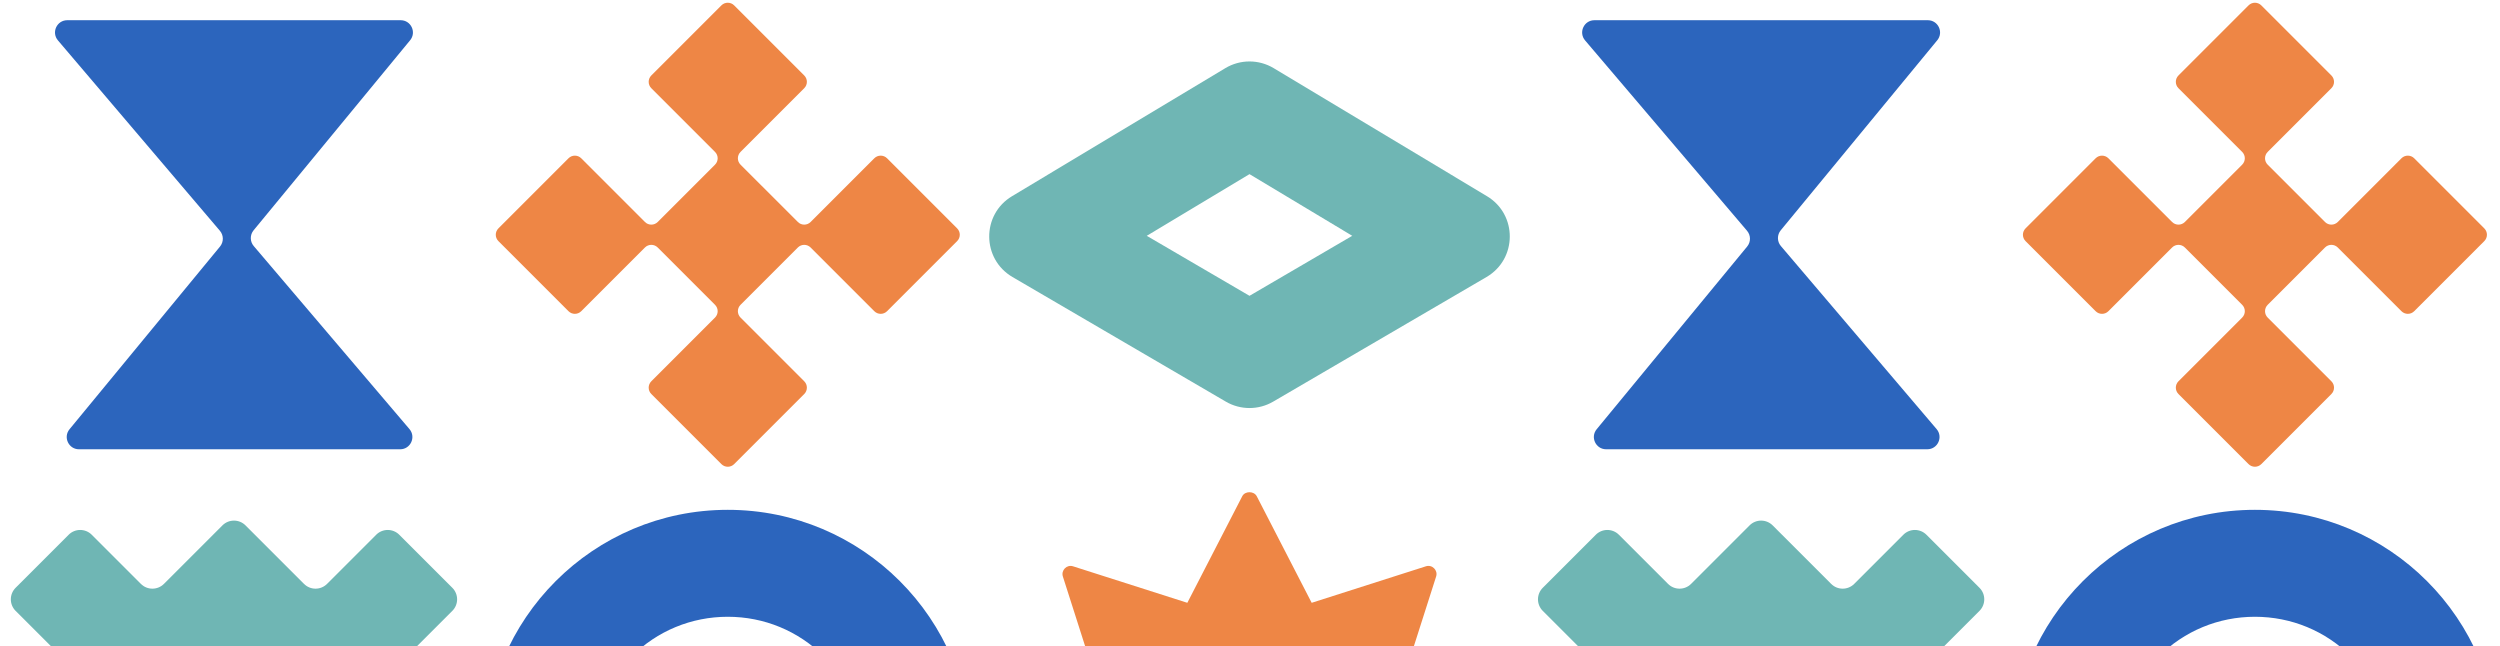 <svg xmlns="http://www.w3.org/2000/svg" width="712" height="184" viewBox="0 0 712 184" fill="none"><path d="M428.963 212.366L398.616 196.726L409.001 164.218C409.601 162.419 407.872 160.69 406.073 161.29L373.565 171.679L357.925 141.332C357.112 139.796 354.581 139.796 353.79 141.332L338.151 171.679L305.62 161.29C303.824 160.69 302.121 162.438 302.714 164.218L313.1 196.726L282.753 212.366C281.089 213.224 281.076 215.636 282.753 216.504L313.1 232.143L302.714 264.674C302.115 266.419 303.821 268.177 305.62 267.58L338.151 257.191L353.79 287.538C354.655 289.215 357.071 289.202 357.925 287.538L373.565 257.191L406.073 267.58C407.856 268.289 409.985 266.225 408.863 264.258L398.616 232.143L428.963 216.504C430.643 215.636 430.624 213.224 428.963 212.366ZM376.229 214.436C376.229 225.677 367.095 234.827 355.855 234.827C344.614 234.827 335.464 225.677 335.464 214.436C335.464 203.196 344.614 194.062 355.855 194.062C367.095 194.062 376.229 203.196 376.229 214.436Z" fill="#EE8645"></path><path d="M566.419 211.198L549.76 194.54C547.945 192.724 547.945 189.782 549.76 187.97L563.755 173.975C565.571 172.159 565.571 169.218 563.755 167.405L548.645 152.295C546.829 150.479 543.887 150.479 542.075 152.295L528.08 166.289C526.264 168.105 523.323 168.105 521.51 166.289L504.851 149.63C503.035 147.815 500.094 147.815 498.281 149.63L481.623 166.289C479.807 168.105 476.865 168.105 475.053 166.289L461.058 152.295C459.242 150.479 456.301 150.479 454.488 152.295L439.378 167.405C437.562 169.221 437.562 172.162 439.378 173.975L453.372 187.97C455.188 189.786 455.188 192.727 453.372 194.54L436.713 211.198C434.898 213.014 434.898 215.956 436.713 217.768L453.372 234.427C455.188 236.243 455.188 239.184 453.372 240.997L439.378 254.992C437.562 256.807 437.562 259.749 439.378 261.562L454.488 276.672C456.304 278.488 459.245 278.488 461.058 276.672L475.053 262.677C476.869 260.862 479.81 260.862 481.623 262.677L498.281 279.336C500.097 281.152 503.039 281.152 504.851 279.336L521.51 262.677C523.326 260.862 526.267 260.862 528.08 262.677L542.075 276.672C543.89 278.488 546.832 278.488 548.645 276.672L563.755 261.562C565.571 259.746 565.571 256.804 563.755 254.992L549.76 240.997C547.945 239.181 547.945 236.24 549.76 234.427L566.419 217.768C568.235 215.952 568.235 213.011 566.419 211.198ZM516.898 229.815H486.235V199.152H516.898V229.815Z" fill="#6FB6B4"></path><path d="M642.202 145.199C603.937 145.199 572.916 176.22 572.916 214.485C572.916 252.75 603.937 283.771 642.202 283.771C680.467 283.771 711.488 252.75 711.488 214.485C711.488 176.22 680.467 145.199 642.202 145.199ZM669.659 241.942C662.325 249.277 652.575 253.315 642.202 253.315C631.829 253.315 622.079 249.277 614.745 241.942C607.411 234.608 603.373 224.858 603.373 214.485C603.373 204.113 607.411 194.363 614.745 187.028C622.079 179.694 631.829 175.656 642.202 175.656C652.575 175.656 662.325 179.694 669.659 187.028C676.993 194.363 681.032 204.113 681.032 214.485C681.032 224.858 676.993 234.608 669.659 241.942Z" fill="#2C65BD"></path><path d="M131.488 211.198L114.829 194.54C113.013 192.724 113.013 189.782 114.829 187.97L128.823 173.975C130.639 172.159 130.639 169.218 128.823 167.405L113.713 152.295C111.897 150.479 108.956 150.479 107.143 152.295L93.148 166.289C91.332 168.105 88.391 168.105 86.578 166.289L69.92 149.63C68.104 147.815 65.162 147.815 63.35 149.63L46.691 166.289C44.875 168.105 41.934 168.105 40.121 166.289L26.126 152.295C24.311 150.479 21.369 150.479 19.556 152.295L4.446 167.405C2.63 169.221 2.63 172.162 4.446 173.975L18.441 187.97C20.256 189.786 20.256 192.727 18.441 194.54L1.782 211.198C-0.034 213.014 -0.034 215.956 1.782 217.768L18.441 234.427C20.256 236.243 20.256 239.184 18.441 240.997L4.446 254.992C2.63 256.807 2.63 259.749 4.446 261.562L19.556 276.672C21.372 278.488 24.314 278.488 26.126 276.672L40.121 262.677C41.937 260.862 44.878 260.862 46.691 262.677L63.35 279.336C65.166 281.152 68.107 281.152 69.92 279.336L86.578 262.677C88.394 260.862 91.336 260.862 93.148 262.677L107.143 276.672C108.959 278.488 111.9 278.488 113.713 276.672L128.823 261.562C130.639 259.746 130.639 256.804 128.823 254.992L114.829 240.997C113.013 239.181 113.013 236.24 114.829 234.427L131.488 217.768C133.303 215.952 133.303 213.011 131.488 211.198ZM81.966 229.815H51.303L51.303 199.152H81.966V229.815Z" fill="#6FB6B4"></path><path d="M207.268 145.199C169.003 145.199 137.982 176.22 137.982 214.485C137.982 252.75 169.003 283.771 207.268 283.771C245.534 283.771 276.555 252.75 276.555 214.485C276.555 176.22 245.534 145.199 207.268 145.199ZM234.726 241.942C227.391 249.277 217.641 253.315 207.268 253.315C196.896 253.315 187.146 249.277 179.811 241.942C172.477 234.608 168.439 224.858 168.439 214.485C168.439 204.113 172.477 194.363 179.811 187.028C187.146 179.694 196.896 175.656 207.268 175.656C217.641 175.656 227.391 179.694 234.726 187.028C242.06 194.363 246.098 204.113 246.098 214.485C246.098 224.858 242.06 234.608 234.726 241.942Z" fill="#2C65BD"></path><path d="M355.858 49.594L385.118 67.159L355.858 84.25L326.598 67.159L355.858 49.594ZM355.858 17.502C353.475 17.502 351.095 18.138 348.976 19.409L288.22 55.88C279.506 61.112 279.583 73.768 288.359 78.896L349.114 114.384C351.198 115.6 353.53 116.21 355.858 116.21C358.187 116.21 360.519 115.6 362.602 114.384L423.358 78.896C432.134 73.768 432.211 61.115 423.496 55.88L362.741 19.409C360.622 18.138 358.242 17.502 355.858 17.502Z" fill="#6FB6B4"></path><path d="M549.039 5.756L454.092 5.756C451.115 5.756 449.502 9.242 451.434 11.51L497.559 65.727C498.656 67.014 498.669 68.904 497.595 70.21L454.734 122.241C452.857 124.518 454.479 127.953 457.43 127.953H548.884C551.861 127.953 553.473 124.467 551.541 122.199L507.19 70.069C506.094 68.782 506.081 66.892 507.155 65.585L551.732 11.468C553.609 9.191 551.987 5.756 549.035 5.756H549.039Z" fill="#2C65BD"></path><path d="M663.979 21.492L644.017 1.531C643.014 0.528 641.392 0.528 640.389 1.531L620.427 21.492C619.424 22.496 619.424 24.118 620.427 25.121L638.573 43.267C639.576 44.27 639.576 45.892 638.573 46.895L622.243 63.225C621.24 64.228 619.618 64.228 618.615 63.225L600.469 45.079C599.466 44.076 597.844 44.076 596.841 45.079L576.879 65.041C575.876 66.044 575.876 67.666 576.879 68.669L596.841 88.631C597.844 89.634 599.466 89.634 600.469 88.631L618.615 70.485C619.618 69.482 621.24 69.482 622.243 70.485L638.573 86.815C639.576 87.818 639.576 89.44 638.573 90.443L620.427 108.589C619.424 109.592 619.424 111.214 620.427 112.217L640.389 132.179C641.392 133.182 643.014 133.182 644.017 132.179L663.979 112.217C664.982 111.214 664.982 109.592 663.979 108.589L645.833 90.443C644.83 89.44 644.83 87.818 645.833 86.815L662.163 70.485C663.166 69.482 664.788 69.482 665.791 70.485L683.937 88.631C684.94 89.634 686.562 89.634 687.565 88.631L707.527 68.669C708.53 67.666 708.53 66.044 707.527 65.041L687.565 45.079C686.562 44.076 684.94 44.076 683.937 45.079L665.791 63.225C664.788 64.228 663.166 64.228 662.163 63.225L645.833 46.895C644.83 45.892 644.83 44.27 645.833 43.267L663.979 25.121C664.982 24.118 664.982 22.496 663.979 21.492Z" fill="#EE8645"></path><path d="M114.106 5.756L19.162 5.756C16.185 5.756 14.573 9.242 16.505 11.51L62.63 65.727C63.726 67.014 63.739 68.904 62.665 70.21L19.804 122.244C17.927 124.521 19.549 127.956 22.5 127.956H113.954C116.931 127.956 118.544 124.47 116.612 122.202L72.26 70.072C71.164 68.785 71.151 66.895 72.225 65.588L116.802 11.468C118.679 9.191 117.057 5.756 114.106 5.756Z" fill="#2C65BD"></path><path d="M229.047 21.492L209.086 1.531C208.083 0.528 206.46 0.528 205.457 1.531L185.496 21.492C184.493 22.496 184.493 24.118 185.496 25.121L203.641 43.267C204.644 44.27 204.644 45.892 203.641 46.895L187.312 63.225C186.309 64.228 184.686 64.228 183.683 63.225L165.538 45.079C164.534 44.076 162.912 44.076 161.909 45.079L141.948 65.041C140.945 66.044 140.945 67.666 141.948 68.669L161.909 88.631C162.912 89.634 164.534 89.634 165.538 88.631L183.683 70.485C184.686 69.482 186.309 69.482 187.312 70.485L203.641 86.815C204.644 87.818 204.644 89.44 203.641 90.443L185.496 108.589C184.493 109.592 184.493 111.214 185.496 112.217L205.457 132.179C206.46 133.182 208.083 133.182 209.086 132.179L229.047 112.217C230.05 111.214 230.05 109.592 229.047 108.589L210.901 90.443C209.898 89.44 209.898 87.818 210.901 86.815L227.231 70.485C228.234 69.482 229.857 69.482 230.86 70.485L249.005 88.631C250.008 89.634 251.631 89.634 252.634 88.631L272.595 68.669C273.598 67.666 273.598 66.044 272.595 65.041L252.634 45.079C251.631 44.076 250.008 44.076 249.005 45.079L230.86 63.225C229.857 64.228 228.234 64.228 227.231 63.225L210.901 46.895C209.898 45.892 209.898 44.27 210.901 43.267L229.047 25.121C230.05 24.118 230.05 22.496 229.047 21.492Z" fill="#EE8645"></path></svg>